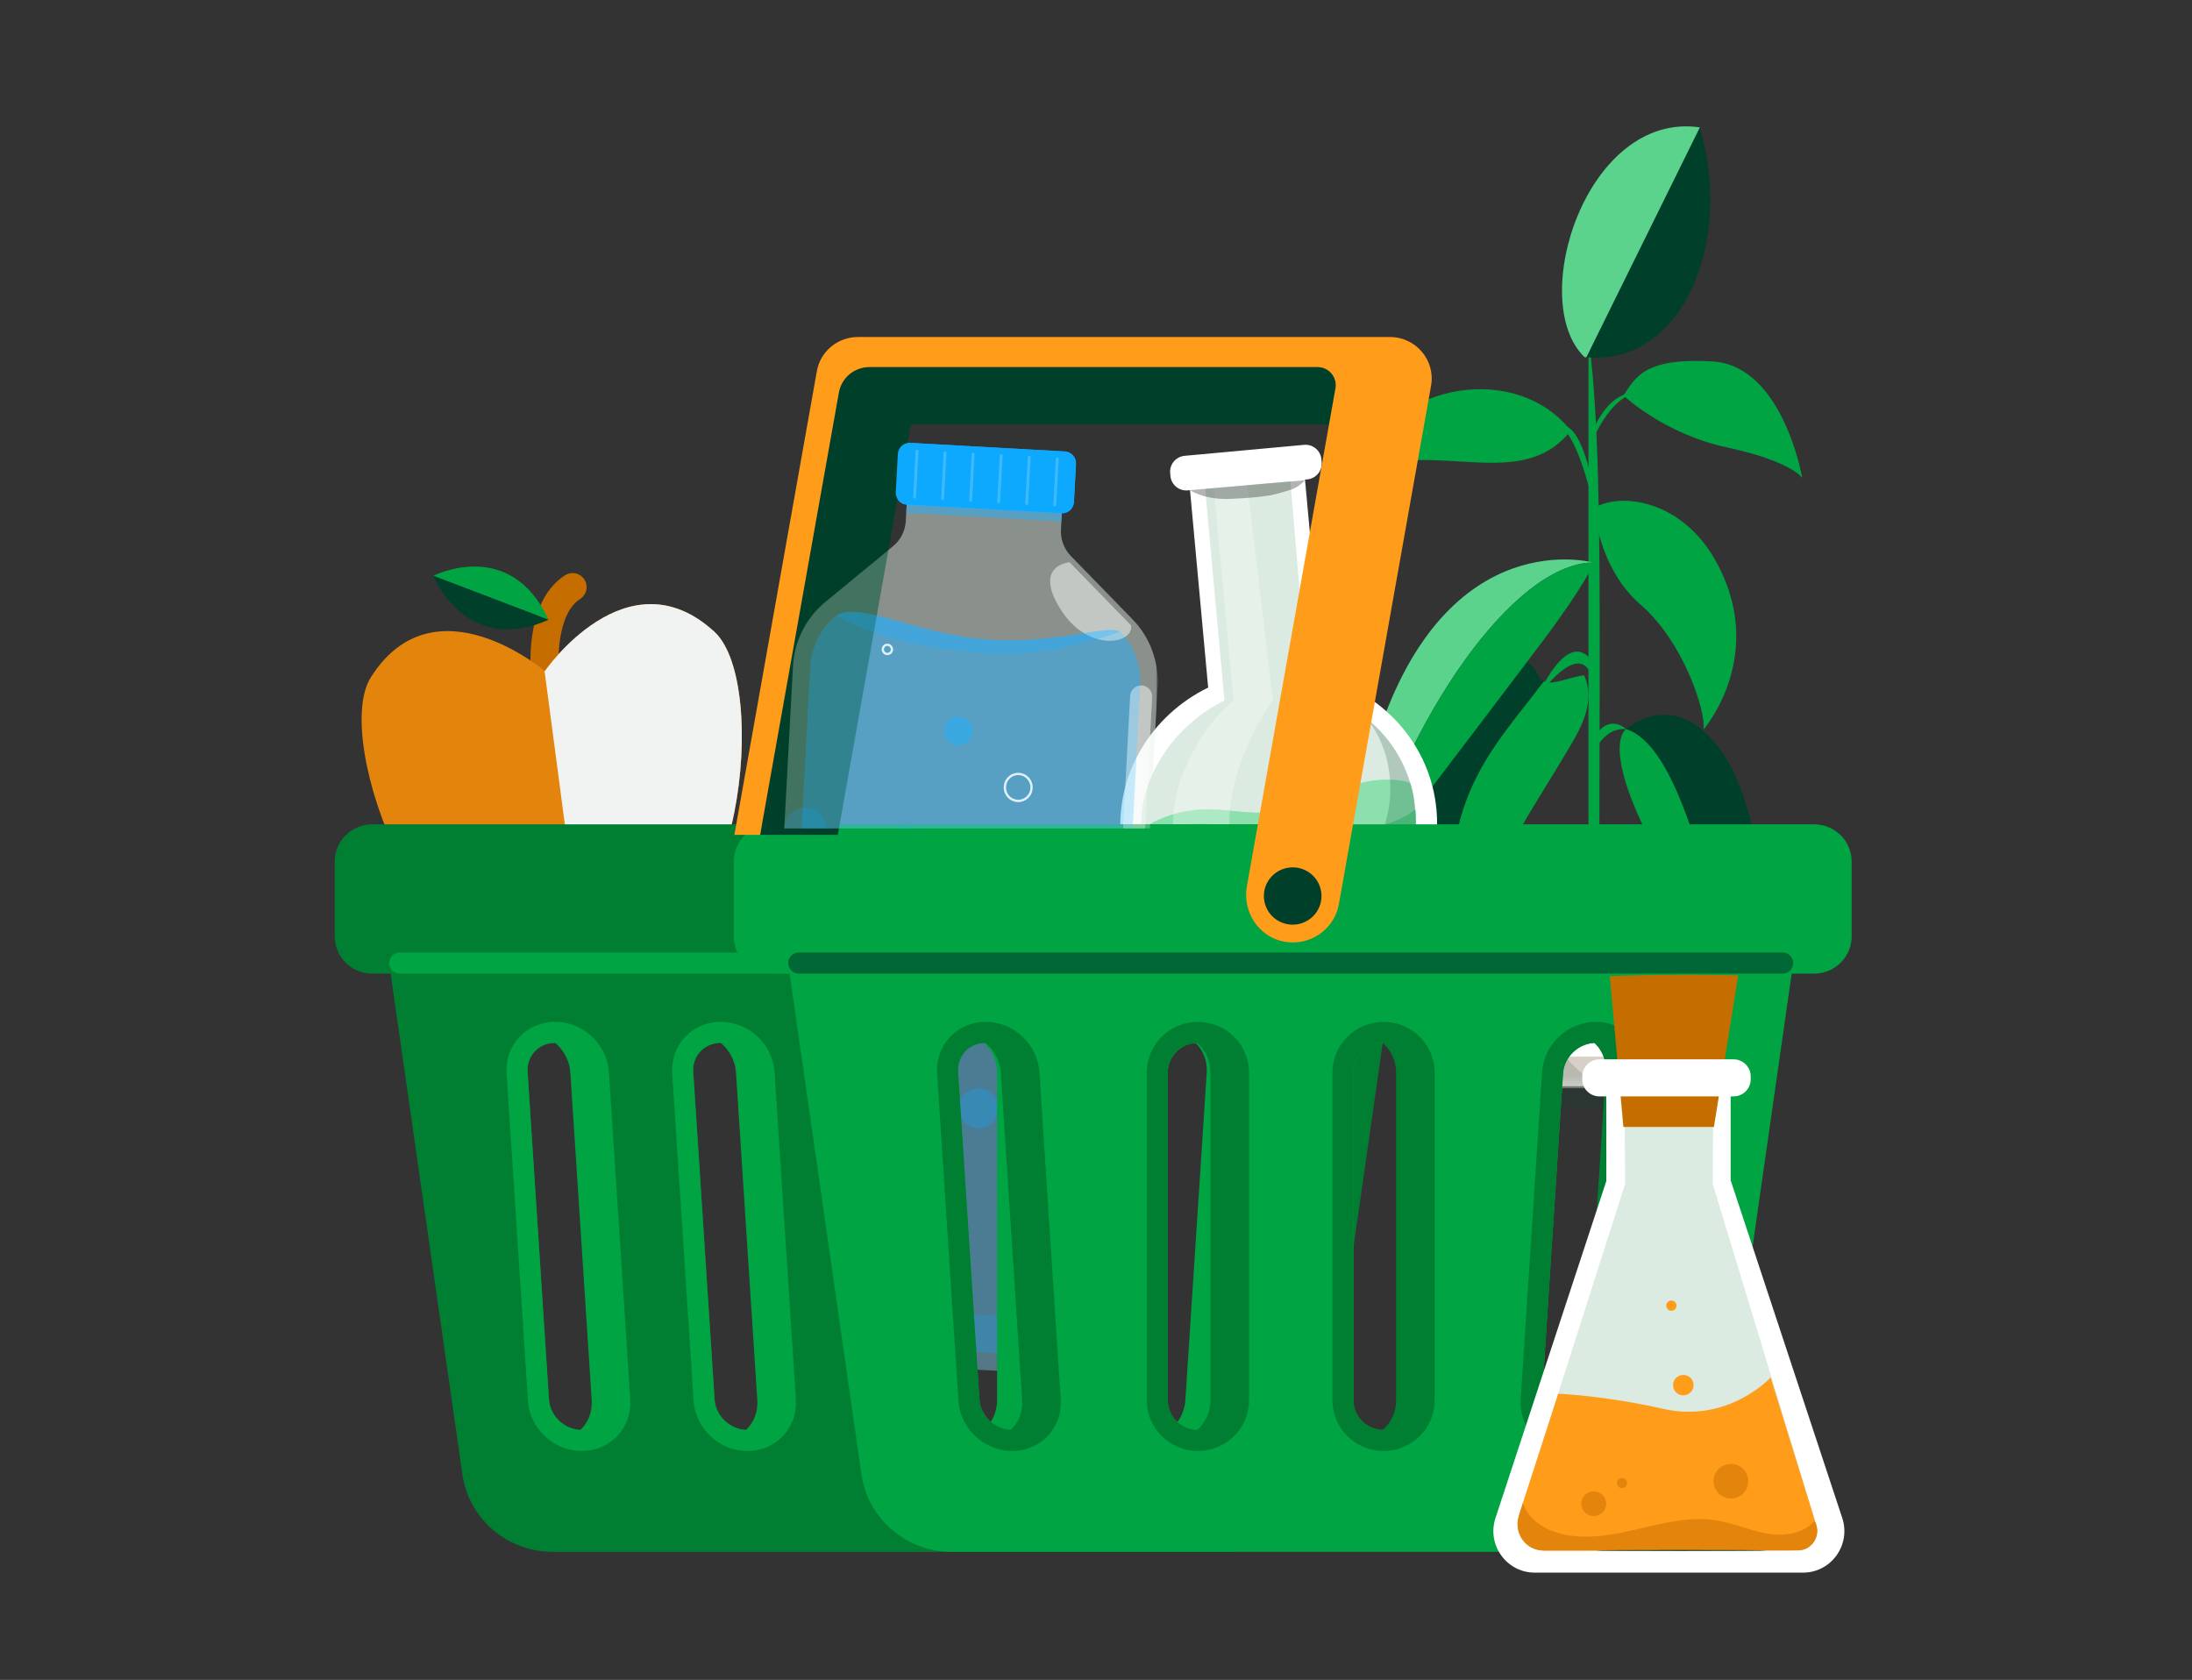 <svg width="107" height="82" viewBox="0 0 107 82" fill="none" xmlns="http://www.w3.org/2000/svg">
<rect x="0" y="0" width="107" height="82" fill="#333333" stroke="none"/>
<rect x="0.815" y="0.343" width="105.551" height="80.877" rx="10.624" />
<g clip-path="url(#clip0_9902_5538)">
<g style="mix-blend-mode:multiply" opacity="0.15">
<path d="M85.597 53.341C85.597 53.787 81.946 54.148 77.44 54.148C72.934 54.148 69.282 53.787 69.282 53.341C69.282 52.895 72.934 52.534 77.44 52.534C81.946 52.534 85.597 52.895 85.597 53.341Z" fill="#00402A"/>
</g>
<path d="M82.207 53.016C85.243 49.104 86.031 45.192 84.574 41.281H71.016C69.559 45.192 70.347 49.104 73.383 53.016H82.207Z" fill="#FFFEFF"/>
<mask id="mask0_9902_5538" style="mask-type:luminance" maskUnits="userSpaceOnUse" x="70" y="41" width="16" height="13">
<path d="M82.207 53.016C85.243 49.104 86.031 45.192 84.574 41.281H71.016C69.559 45.192 70.347 49.104 73.383 53.016H82.207Z" fill="white"/>
</mask>
<g mask="url(#mask0_9902_5538)">
<path d="M86.658 41.28H68.97V42.826H86.658V41.28Z" fill="#D8CFC7"/>
<path d="M86.658 44.712H68.97V46.258H86.658V44.712Z" fill="#D8CFC7"/>
<path d="M86.658 48.145H68.97V49.69H86.658V48.145Z" fill="#D8CFC7"/>
<path d="M86.658 51.577H68.97V53.122H86.658V51.577Z" fill="#D8CFC7"/>
</g>
<path opacity="0.15" d="M75.247 41.283C74.197 45.435 74.199 50.919 78.196 53.016H73.385C70.353 49.314 69.649 45.393 71.017 41.281H75.052" fill="#00402A"/>
<g style="mix-blend-mode:multiply" opacity="0.15">
<path d="M79.962 41.282C81.056 43.789 82.542 46.071 84.388 48.142C84.696 48.056 84.882 47.902 84.953 47.681L85.203 46.365L85.135 41.278H79.962V41.282Z" fill="#00402A"/>
</g>
<path d="M84.665 47.683C83.164 42.404 81.817 36.354 79.375 35.591C83.728 32.239 87.734 41.539 84.665 47.683Z" fill="#00402A"/>
<path d="M84.664 47.683C77.133 36.885 79.374 35.591 79.374 35.591C81.817 36.354 83.163 42.402 84.664 47.683Z" fill="#00A443"/>
<path d="M76.673 21.028C74.2 17.812 68.183 18.37 66.042 23.031C70.167 21.394 74.215 24.095 76.673 21.028Z" fill="#00A443"/>
<path d="M77.539 16.452V41.283H78.07C78.086 29.177 78.206 21.374 77.539 16.452Z" fill="#00A443"/>
<path d="M79.375 35.591C79.375 35.591 78.555 34.773 77.811 36.004V36.657C78.186 36.011 78.648 35.538 79.375 35.589V35.591Z" fill="#00A443"/>
<path d="M75.05 34.012C75.05 34.012 76.529 30.538 77.745 32.308V33.066C77.304 31.867 76.367 32.308 75.05 34.012Z" fill="#00A443"/>
<path d="M77.814 24.786C77.814 24.786 77.995 27.714 80.094 29.525C82.193 31.338 83.292 34.777 83.154 35.613C83.154 35.613 86.434 31.833 83.602 27.128C82.776 25.756 81.443 24.73 79.879 24.491C79.204 24.389 78.476 24.429 77.816 24.786H77.814Z" fill="#00A443"/>
<path d="M79.869 19.157C78.99 19.375 78.314 20.252 77.745 21.463V21.017C78.308 19.773 79.016 19.155 79.869 19.159V19.157Z" fill="#00A443"/>
<path d="M76.093 20.758C76.91 20.62 77.408 22.025 77.813 23.89L77.745 24.443C77.28 22.656 76.773 21.146 76.093 20.758Z" fill="#00A443"/>
<path d="M77.438 17.435L82.975 6.218C84.654 11.929 82.048 17.881 77.438 17.435Z" fill="#00402A"/>
<path d="M82.976 6.217L77.438 17.435C77.413 17.449 77.376 17.435 77.349 17.435C74.506 14.701 77.449 5.415 82.973 6.217H82.976Z" fill="#5BD38C"/>
<path d="M77.417 34.775C77.249 35.377 76.941 35.921 76.624 36.454C74.514 40.034 71.95 43.553 71.385 47.685C69.574 39.481 72.772 36.706 75.356 33.258C75.365 33.27 75.376 33.27 75.395 33.279C75.821 33.45 76.83 32.986 77.326 32.966C77.594 33.519 77.583 34.182 77.415 34.775H77.417Z" fill="#00A443"/>
<path d="M71.387 47.683C69.784 46.468 68.743 44.536 68.456 42.516C68.179 40.504 68.604 38.403 69.525 36.595C70.435 34.806 71.861 33.236 73.683 32.473C73.931 32.373 74.2 32.282 74.465 32.322C75.019 32.422 74.95 33.067 75.355 33.256C72.771 36.704 69.572 39.48 71.385 47.683H71.387Z" fill="#00402A"/>
<path d="M77.745 27.453C73.861 27.556 68.77 34.88 66.381 43.047L66.325 41.084C66.299 40.087 66.403 39.088 66.633 38.113C69.558 25.861 76.95 27.261 77.745 27.453Z" fill="#5BD38C"/>
<path d="M77.813 27.462C77.813 27.462 77.43 28.457 75.373 31.204C73.318 33.941 66.381 43.047 66.381 43.047C68.77 34.88 73.859 27.556 77.745 27.453C77.765 27.456 77.796 27.449 77.813 27.462Z" fill="#00A443"/>
<path d="M79.248 19.302C79.248 19.302 81.195 21.173 84.323 21.845C87.452 22.516 87.975 23.328 87.975 23.328C87.975 23.328 87.036 17.857 83.611 17.645C80.185 17.433 79.808 18.493 79.246 19.304L79.248 19.302Z" fill="#00A443"/>
</g>
<path opacity="0.3" d="M54.578 47.364C55.315 46.923 55.827 46.132 55.876 45.203L56.505 33.502C56.57 32.285 56.127 31.097 55.281 30.23L52.275 27.144C51.94 26.8 51.763 26.328 51.789 25.846L51.881 24.133L44.309 23.712L44.217 25.425C44.191 25.908 43.965 26.357 43.595 26.661L40.277 29.395C39.344 30.164 38.775 31.296 38.709 32.511L38.08 44.212C38.029 45.141 38.455 45.985 39.14 46.504C38.403 46.944 37.89 47.736 37.841 48.665L37.039 63.583C36.961 65.06 38.08 66.323 39.541 66.404L52.047 67.1C53.508 67.18 54.756 66.049 54.835 64.572L55.636 49.656C55.687 48.726 55.261 47.883 54.576 47.364L54.578 47.364Z" fill="#DCEBE1"/>
<path opacity="0.2" d="M37.038 63.582C36.959 65.06 38.078 66.323 39.539 66.404L52.046 67.1C53.507 67.18 54.755 66.049 54.834 64.572L37.038 63.582Z" fill="#0DA9FF"/>
<path opacity="0.3" d="M54.681 30.826C55.358 31.521 55.716 32.479 55.664 33.454L55.035 45.155C55.003 45.766 54.67 46.317 54.149 46.629L53.062 47.277L54.072 48.043C54.558 48.411 54.829 48.995 54.797 49.608L53.995 64.524C53.941 65.53 53.087 66.304 52.093 66.249L39.586 65.553C38.592 65.498 37.826 64.634 37.88 63.628L38.682 48.711C38.714 48.1 39.047 47.549 39.568 47.237L40.654 46.589L39.645 45.823C39.159 45.455 38.888 44.871 38.92 44.258L39.549 32.557C39.601 31.583 40.06 30.671 40.809 30.054C41.91 29.291 44.905 31.035 48.359 31.227C51.812 31.419 53.95 30.473 54.682 30.825L54.681 30.826Z" fill="#0DA9FF"/>
<path opacity="0.2" d="M38.08 44.213C38.03 45.142 38.456 45.986 39.14 46.505L54.577 47.363C55.314 46.923 55.827 46.132 55.876 45.203L38.08 44.213Z" fill="#0DA9FF"/>
<path opacity="0.2" d="M40.31 40.249C40.064 39.063 38.35 39.193 38.285 40.404L38.08 44.212C38.03 45.141 38.456 45.985 39.14 46.504C38.404 46.944 37.891 47.736 37.842 48.665L37.039 63.583C36.96 65.06 38.079 66.323 39.54 66.404L42.771 66.584C44.296 66.668 45.486 65.268 45.173 63.754L40.309 40.251L40.31 40.249Z" fill="#0DA9FF"/>
<path opacity="0.3" d="M53.24 59.402C53.2 60.166 52.554 60.753 51.797 60.71C51.041 60.668 50.46 60.014 50.503 59.248C50.543 58.484 51.189 57.897 51.947 57.94C52.702 57.982 53.283 58.636 53.24 59.402Z" fill="#0DA9FF"/>
<path opacity="0.3" d="M48.736 54.152C48.708 54.694 48.251 55.108 47.715 55.077C47.18 55.047 46.77 54.585 46.801 54.043C46.831 53.502 47.286 53.088 47.822 53.119C48.357 53.148 48.766 53.611 48.736 54.152Z" fill="#0DA9FF"/>
<path opacity="0.3" d="M44.355 42.316C43.821 42.356 43.353 41.952 43.313 41.411C43.273 40.87 43.673 40.398 44.208 40.358C44.742 40.318 45.209 40.722 45.249 41.263C45.289 41.804 44.89 42.276 44.355 42.316Z" fill="#0DA9FF"/>
<path opacity="0.3" d="M51.465 49.834C51.453 50.058 51.264 50.229 51.042 50.217C50.82 50.205 50.651 50.014 50.663 49.789C50.675 49.565 50.864 49.393 51.086 49.406C51.308 49.418 51.477 49.609 51.465 49.834Z" fill="#0DA9FF"/>
<path opacity="0.7" d="M44.509 61.125C44.487 61.126 44.464 61.126 44.442 61.124C44.225 61.111 44.026 61.015 43.882 60.851C43.737 60.688 43.664 60.477 43.675 60.258C43.699 59.806 44.085 59.458 44.53 59.483C44.746 59.495 44.945 59.592 45.09 59.755C45.235 59.919 45.308 60.13 45.297 60.349C45.274 60.778 44.927 61.114 44.509 61.125ZM44.465 59.588C44.101 59.598 43.799 59.89 43.78 60.264C43.77 60.454 43.834 60.638 43.96 60.78C44.086 60.922 44.259 61.005 44.447 61.016C44.839 61.038 45.17 60.735 45.192 60.342C45.202 60.151 45.138 59.967 45.012 59.824C44.886 59.682 44.713 59.598 44.524 59.588C44.505 59.587 44.485 59.586 44.465 59.587L44.465 59.588Z" fill="white"/>
<path opacity="0.7" d="M52.724 44.297C52.707 44.298 52.692 44.298 52.675 44.297C52.35 44.279 52.1 43.998 52.118 43.668C52.135 43.34 52.413 43.087 52.739 43.105C52.896 43.114 53.041 43.183 53.145 43.303C53.251 43.422 53.304 43.575 53.295 43.734C53.286 43.893 53.218 44.04 53.1 44.145C52.995 44.24 52.863 44.294 52.724 44.297ZM52.221 43.674C52.206 43.944 52.412 44.175 52.679 44.191C52.808 44.199 52.933 44.154 53.029 44.066C53.125 43.978 53.182 43.859 53.189 43.728C53.197 43.598 53.153 43.473 53.066 43.374C52.979 43.277 52.861 43.219 52.732 43.212C52.464 43.196 52.237 43.404 52.221 43.674Z" fill="white"/>
<path opacity="0.3" d="M55.642 45.189L56.241 34.031C56.257 33.731 56.03 33.475 55.733 33.459C55.437 33.443 55.184 33.673 55.168 33.972L54.569 45.13C54.528 45.884 54.12 46.563 53.476 46.948L52.934 47.272L53.439 47.654C54.038 48.108 54.372 48.829 54.331 49.582L53.529 64.498C53.48 65.392 52.938 65.844 52.166 66.213C51.937 66.323 52.002 66.67 52.256 66.684C53.486 66.753 54.535 65.8 54.602 64.558L55.404 49.642C55.445 48.889 55.111 48.167 54.512 47.714L54.007 47.332L54.549 47.008C55.194 46.623 55.601 45.944 55.642 45.191L55.642 45.189Z" fill="white"/>
<path opacity="0.3" d="M44.31 23.712L44.239 25.033L51.811 25.454L51.882 24.133L44.31 23.712Z" fill="#0DA9FF"/>
<path opacity="0.3" d="M55.217 30.534L52.211 27.448C52.211 27.448 50.331 27.582 51.862 29.877C53.157 31.817 55.319 31.45 55.217 30.534Z" fill="white"/>
<path opacity="0.2" d="M48.356 31.229C44.903 31.037 41.909 29.292 40.807 30.056C42.795 31.094 45.055 31.709 48.321 31.89C51.588 32.072 54.681 30.828 54.681 30.828C53.95 30.476 51.81 31.423 48.358 31.231L48.356 31.229Z" fill="#0DA9FF"/>
<path d="M51.981 22.037L44.431 21.617C44.115 21.599 43.844 21.844 43.827 22.164L43.727 24.022C43.71 24.342 43.953 24.616 44.269 24.633L51.819 25.053C52.135 25.071 52.406 24.826 52.423 24.506L52.523 22.648C52.54 22.328 52.297 22.055 51.981 22.037Z" fill="#0DA9FF"/>
<path opacity="0.2" d="M44.646 24.338C44.646 24.338 44.642 24.338 44.641 24.338C44.601 24.336 44.572 24.303 44.574 24.263L44.694 22.017C44.696 21.977 44.73 21.948 44.768 21.95C44.807 21.951 44.836 21.985 44.834 22.024L44.714 24.271C44.713 24.308 44.682 24.337 44.646 24.338Z" fill="white"/>
<path opacity="0.2" d="M46.014 24.414C46.014 24.414 46.009 24.414 46.008 24.414C45.969 24.412 45.94 24.379 45.941 24.339L46.062 22.093C46.064 22.053 46.099 22.024 46.136 22.026C46.175 22.027 46.204 22.061 46.203 22.1L46.082 24.347C46.08 24.384 46.05 24.413 46.014 24.414Z" fill="white"/>
<path opacity="0.2" d="M47.383 24.49C47.383 24.49 47.378 24.49 47.377 24.49C47.338 24.488 47.309 24.455 47.31 24.415L47.431 22.169C47.433 22.129 47.47 22.1 47.505 22.102C47.544 22.103 47.573 22.137 47.572 22.176L47.451 24.423C47.449 24.46 47.419 24.489 47.383 24.49Z" fill="white"/>
<path opacity="0.2" d="M48.751 24.566C48.751 24.566 48.747 24.566 48.745 24.566C48.706 24.564 48.677 24.531 48.679 24.491L48.799 22.245C48.801 22.205 48.837 22.176 48.873 22.178C48.913 22.18 48.942 22.213 48.94 22.253L48.819 24.499C48.817 24.536 48.787 24.565 48.751 24.566Z" fill="white"/>
<path opacity="0.2" d="M50.121 24.642C50.121 24.642 50.117 24.642 50.115 24.642C50.076 24.64 50.047 24.607 50.049 24.567L50.169 22.321C50.171 22.281 50.208 22.252 50.243 22.254C50.283 22.255 50.312 22.289 50.31 22.328L50.189 24.575C50.187 24.612 50.157 24.641 50.121 24.642Z" fill="white"/>
<path opacity="0.2" d="M51.489 24.719C51.489 24.719 51.485 24.719 51.483 24.72C51.444 24.718 51.415 24.684 51.417 24.645L51.538 22.398C51.539 22.358 51.574 22.329 51.612 22.331C51.651 22.333 51.68 22.366 51.678 22.406L51.557 24.652C51.556 24.689 51.526 24.718 51.489 24.719Z" fill="white"/>
<path opacity="0.3" d="M46.838 36.376C46.46 36.404 46.13 36.118 46.101 35.735C46.072 35.351 46.355 35.018 46.733 34.989C47.111 34.961 47.441 35.247 47.47 35.629C47.498 36.011 47.216 36.345 46.838 36.374L46.838 36.376Z" fill="#0DA9FF"/>
<path opacity="0.7" d="M43.324 31.976C43.317 31.976 43.309 31.976 43.301 31.977C43.15 31.968 43.034 31.836 43.041 31.683C43.049 31.529 43.181 31.412 43.331 31.421C43.483 31.43 43.599 31.561 43.592 31.715C43.584 31.86 43.465 31.974 43.325 31.977L43.324 31.976ZM43.146 31.689C43.142 31.784 43.213 31.864 43.307 31.87C43.401 31.876 43.48 31.803 43.486 31.708C43.491 31.613 43.42 31.532 43.326 31.526C43.231 31.52 43.152 31.593 43.146 31.689Z" fill="white"/>
<path opacity="0.7" d="M49.722 39.149C49.703 39.149 49.683 39.15 49.663 39.147C49.276 39.125 48.977 38.789 48.999 38.398C49.009 38.208 49.091 38.034 49.232 37.906C49.372 37.779 49.554 37.716 49.741 37.727C49.929 37.737 50.101 37.82 50.227 37.963C50.353 38.104 50.417 38.287 50.405 38.477C50.395 38.668 50.313 38.842 50.172 38.969C50.046 39.083 49.889 39.145 49.722 39.15L49.722 39.149ZM49.685 37.83C49.543 37.834 49.408 37.887 49.303 37.984C49.184 38.092 49.114 38.24 49.106 38.402C49.088 38.736 49.341 39.021 49.672 39.041C49.832 39.049 49.984 38.995 50.103 38.887C50.223 38.779 50.293 38.631 50.301 38.469C50.309 38.307 50.256 38.152 50.149 38.032C50.042 37.911 49.895 37.84 49.735 37.832C49.718 37.832 49.702 37.831 49.685 37.832L49.685 37.83Z" fill="white"/>
<path d="M26.596 32.756C26.596 32.756 26.317 29.699 27.95 28.658" stroke="#C66D00" stroke-width="1.371" stroke-miterlimit="10" stroke-linecap="round"/>
<path d="M34.872 30.837C30.613 26.931 26.596 32.756 26.596 32.756C26.596 32.756 21.204 28.175 18.106 33.054C16.103 36.207 21.087 48.814 25.982 46.448C25.982 46.448 27.492 45.63 28.285 45.525C29.078 45.42 30.749 45.817 30.749 45.817C36.09 46.83 37.623 33.361 34.872 30.837Z" fill="#E3850D"/>
<g style="mix-blend-mode:multiply">
<path d="M34.871 30.837C30.612 26.931 26.596 32.756 26.596 32.756C26.596 32.756 26.59 32.752 26.581 32.745L28.271 45.527C28.271 45.527 28.279 45.526 28.284 45.525C29.074 45.421 30.748 45.817 30.748 45.817C36.089 46.83 37.622 33.361 34.871 30.837Z" fill="#F1F2F2"/>
</g>
<path d="M21.152 28.107C21.152 28.107 24.902 26.187 26.779 30.253L21.152 28.107Z" fill="#00A443"/>
<path d="M21.152 28.107C21.152 28.107 22.715 32.053 26.779 30.253L21.152 28.107Z" fill="#00402A"/>
<g clip-path="url(#clip1_9902_5538)">
<path d="M58.975 33.562L57.961 22.533L63.574 22.017L64.588 33.045C67.553 33.866 69.83 36.372 70.12 39.524C70.498 43.633 67.356 47.281 63.102 47.672C58.849 48.064 55.094 45.05 54.716 40.941C54.426 37.789 56.209 34.91 58.974 33.563L58.975 33.562Z" fill="white"/>
<path d="M59.77 34.193L58.827 23.855L62.989 23.476L63.859 33.812C66.886 34.35 68.838 36.776 69.089 39.509C69.417 43.074 66.692 46.238 63.001 46.577C59.311 46.917 56.054 44.302 55.726 40.738C55.475 38.004 57.369 35.362 59.769 34.193L59.77 34.193Z" fill="#DCEBE1"/>
<path d="M55.727 40.738C55.911 40.338 56.121 40.21 56.525 40.027C57.239 39.705 58.018 39.527 58.802 39.507C59.861 39.481 60.916 39.741 61.971 39.654C63.548 39.525 64.952 38.642 66.475 38.212C67.104 38.035 68.236 37.977 68.838 38.225C68.838 38.225 69.154 39.017 69.008 40.076L62.962 41.99L59.005 41.214L57.011 41.397L55.728 40.736L55.727 40.738Z" fill="#5BD38C"/>
<g opacity="0.3">
<path d="M55.727 40.738C55.911 40.338 56.121 40.21 56.525 40.027C57.239 39.705 58.018 39.527 58.802 39.507C59.861 39.481 60.916 39.741 61.971 39.654C63.548 39.525 64.952 38.642 66.475 38.212C67.104 38.035 68.236 37.977 68.838 38.225C68.838 38.225 69.154 39.017 69.008 40.076L62.962 41.99L59.005 41.214L57.011 41.397L55.728 40.736L55.727 40.738Z" fill="white"/>
</g>
<path d="M69.089 39.509C69.417 43.074 66.692 46.238 63.001 46.577C59.311 46.917 56.054 44.302 55.726 40.738C55.726 40.738 56.892 40.16 58.844 40.214C59.619 40.236 62.288 40.775 63.761 40.778C67.746 40.789 69.088 39.509 69.088 39.509" fill="#5BD38C"/>
<path d="M57.825 22.25L63.657 21.714C64.085 21.674 64.464 21.99 64.503 22.419L64.515 22.553C64.555 22.981 64.24 23.361 63.812 23.4L57.98 23.937C57.551 23.976 57.172 23.66 57.133 23.232L57.121 23.098C57.081 22.669 57.396 22.29 57.825 22.25Z" fill="white"/>
<g opacity="0.2">
<path d="M63.036 44.565C64.92 44.002 66.589 42.647 67.379 40.844C68.171 39.041 68.01 36.813 66.841 35.229L66.954 35.28C68.183 36.356 68.939 37.877 69.089 39.509C69.417 43.074 66.691 46.238 63.001 46.577C61.042 46.757 59.204 46.105 57.863 44.919C57.645 44.686 57.444 44.438 57.262 44.175C59.079 44.93 61.15 45.127 63.035 44.565L63.036 44.565Z" fill="#00402A"/>
</g>
<g opacity="0.3">
<path d="M60.883 23.669L62.133 34.166C62.133 34.166 58.767 38.803 60.515 42.539L57.68 42.95C57.68 42.95 56.728 40.567 57.655 38.008C58.581 35.448 60.216 34.167 60.216 34.167L59.248 23.815L60.881 23.669L60.883 23.669Z" fill="white"/>
</g>
<g opacity="0.2">
<path d="M64.169 42.355C64.193 42.616 64.423 42.806 64.682 42.782C64.941 42.759 65.133 42.528 65.109 42.269C65.085 42.009 64.855 41.818 64.596 41.842C64.337 41.865 64.145 42.096 64.169 42.355Z" fill="black"/>
</g>
<g opacity="0.2">
<path d="M61.046 42.643C61.07 42.903 61.3 43.094 61.559 43.07C61.818 43.046 62.01 42.816 61.986 42.556C61.962 42.297 61.732 42.105 61.473 42.129C61.214 42.153 61.022 42.383 61.046 42.643Z" fill="black"/>
</g>
<g opacity="0.2">
<path d="M63.928 43.693C63.798 43.705 63.683 43.609 63.671 43.479C63.659 43.349 63.755 43.234 63.884 43.222C64.014 43.211 64.129 43.306 64.141 43.436C64.153 43.566 64.057 43.681 63.928 43.693Z" fill="black"/>
</g>
<g opacity="0.3">
<path d="M63.702 23.441C63.512 23.649 63.258 23.831 62.989 23.911C62.719 23.991 62.242 24.143 61.964 24.185C61.277 24.287 60.791 24.318 60.098 24.35C59.404 24.382 58.684 24.285 58.089 23.926L63.701 23.441L63.702 23.441Z" fill="black"/>
</g>
</g>
<path d="M19.513 47.008L23.079 71.888C23.353 73.806 25.011 75.234 26.966 75.234H60.082C62.04 75.234 63.696 73.806 63.971 71.888L67.536 47.008H19.513ZM28.395 70.313C27.3 70.313 26.355 69.431 26.283 68.345L25.24 52.357C25.168 51.271 26.003 50.389 27.096 50.389C27.644 50.389 28.155 50.61 28.537 50.966C28.919 51.322 29.174 51.812 29.208 52.357L30.251 68.345C30.323 69.431 29.491 70.313 28.395 70.313ZM36.481 70.313C35.386 70.313 34.441 69.431 34.369 68.345L33.327 52.357C33.257 51.271 34.089 50.389 35.184 50.389C35.732 50.389 36.242 50.61 36.624 50.966C37.006 51.322 37.261 51.812 37.294 52.357L38.337 68.345C38.409 69.431 37.577 70.313 36.481 70.313ZM50.041 68.347C50.041 69.433 49.151 70.316 48.056 70.316C46.96 70.316 46.073 69.433 46.073 68.347V52.359C46.073 51.273 46.962 50.391 48.056 50.391C48.603 50.391 49.1 50.612 49.461 50.968C49.82 51.324 50.041 51.814 50.041 52.359V68.347ZM60.271 52.359L59.229 68.347C59.159 69.433 58.212 70.316 57.119 70.316C56.025 70.316 55.193 69.433 55.261 68.347L56.303 52.359C56.34 51.816 56.592 51.324 56.974 50.968C57.358 50.61 57.868 50.391 58.416 50.391C59.511 50.391 60.341 51.273 60.271 52.359Z" fill="#007F33" stroke="#007F33" stroke-width="1.028" stroke-linecap="round" stroke-linejoin="round"/>
<path d="M48.058 70.313C46.963 70.313 46.075 69.433 46.075 68.347V52.359C46.075 51.273 46.963 50.393 48.058 50.393C49.154 50.393 50.041 51.273 50.041 52.359V68.347C50.041 69.433 49.154 70.313 48.058 70.313Z" stroke="#00A443" stroke-width="1.028" stroke-linecap="round" stroke-linejoin="round"/>
<path d="M28.397 70.313C27.302 70.313 26.357 69.433 26.285 68.347L25.242 52.359C25.172 51.273 26.002 50.393 27.098 50.393C28.193 50.393 29.138 51.273 29.21 52.359L30.253 68.347C30.323 69.433 29.493 70.313 28.397 70.313Z" stroke="#00A443" stroke-width="1.028" stroke-linecap="round" stroke-linejoin="round"/>
<path d="M36.482 70.313C35.387 70.313 34.442 69.433 34.37 68.347L33.327 52.359C33.257 51.273 34.087 50.393 35.183 50.393C36.278 50.393 37.223 51.273 37.295 52.359L38.337 68.347C38.408 69.433 37.578 70.313 36.482 70.313Z" stroke="#00A443" stroke-width="1.028" stroke-linecap="round" stroke-linejoin="round"/>
<path d="M57.121 70.313C58.217 70.313 59.161 69.433 59.234 68.347L60.276 52.359C60.346 51.273 59.516 50.393 58.42 50.393C57.325 50.393 56.38 51.273 56.308 52.359L55.266 68.347C55.196 69.433 56.026 70.313 57.121 70.313Z" stroke="#00A443" stroke-width="1.028" stroke-linecap="round" stroke-linejoin="round"/>
<path d="M50.042 52.36V68.347C50.042 69.433 49.152 70.316 48.057 70.316C47.817 70.316 47.585 70.273 47.373 70.194C48.131 69.918 48.672 69.194 48.672 68.347V52.36C48.672 51.816 48.449 51.324 48.091 50.968C47.891 50.77 47.647 50.61 47.375 50.513C47.59 50.433 47.819 50.391 48.059 50.391C48.606 50.391 49.103 50.612 49.464 50.968C49.823 51.324 50.044 51.814 50.044 52.36H50.042Z" fill="#00A443"/>
<path d="M28.397 70.313C28.155 70.313 27.922 70.271 27.703 70.191C28.446 69.918 28.939 69.193 28.883 68.345L27.841 52.357C27.805 51.814 27.552 51.322 27.17 50.966C26.954 50.768 26.703 50.608 26.423 50.511C26.631 50.431 26.858 50.389 27.098 50.389C27.646 50.389 28.157 50.61 28.539 50.966C28.922 51.322 29.176 51.812 29.21 52.357L30.253 68.345C30.325 69.431 29.493 70.313 28.397 70.313Z" fill="#00A443"/>
<path d="M36.482 70.313C36.24 70.313 36.007 70.271 35.788 70.191C36.531 69.918 37.023 69.193 36.968 68.345L35.926 52.357C35.89 51.814 35.637 51.322 35.255 50.966C35.038 50.768 34.786 50.608 34.508 50.511C34.716 50.431 34.943 50.389 35.183 50.389C35.731 50.389 36.242 50.61 36.624 50.966C37.007 51.322 37.261 51.812 37.295 52.357L38.338 68.345C38.41 69.431 37.578 70.313 36.482 70.313Z" fill="#00A443"/>
<path d="M60.274 52.36L59.232 68.347C59.162 69.433 58.215 70.316 57.122 70.316C56.88 70.316 56.652 70.273 56.444 70.194C57.221 69.918 57.807 69.194 57.862 68.347L58.905 52.36C58.96 51.511 58.468 50.787 57.724 50.513C57.945 50.433 58.177 50.391 58.419 50.391C59.514 50.391 60.344 51.273 60.274 52.36Z" fill="#00A443"/>
<path d="M65.539 40.753H18.166C17.441 40.753 16.854 41.336 16.854 42.054V45.709C16.854 46.428 17.441 47.01 18.166 47.01H65.539C66.264 47.01 66.851 46.428 66.851 45.709V42.054C66.851 41.336 66.264 40.753 65.539 40.753Z" fill="#007F33" stroke="#007F33" stroke-width="1.028" stroke-linecap="round" stroke-linejoin="round"/>
<path d="M19.513 47.008H63.995" stroke="#00A443" stroke-width="1.028" stroke-linecap="round" stroke-linejoin="round"/>
<path d="M38.991 47.008L42.558 71.888C42.832 73.806 44.49 75.234 46.445 75.234H79.561C81.518 75.234 83.174 73.806 83.45 71.888L87.014 47.008H38.991ZM49.408 70.313C48.313 70.313 47.368 69.431 47.296 68.345L46.254 52.357C46.182 51.271 47.016 50.389 48.109 50.389C48.657 50.389 49.169 50.61 49.551 50.966C49.933 51.322 50.188 51.812 50.222 52.357L51.264 68.345C51.336 69.431 50.504 70.313 49.408 70.313ZM60.456 68.347C60.456 69.433 59.567 70.316 58.471 70.316C57.376 70.316 56.489 69.433 56.489 68.347V52.359C56.489 51.816 56.712 51.324 57.068 50.968C57.427 50.61 57.922 50.391 58.471 50.391C59.567 50.391 60.456 51.273 60.456 52.359V68.347ZM69.519 68.347C69.519 69.433 68.63 70.316 67.534 70.316C66.439 70.316 65.551 69.433 65.551 68.347V52.359C65.551 51.273 66.441 50.391 67.534 50.391C68.082 50.391 68.579 50.612 68.94 50.968C69.298 51.324 69.519 51.814 69.519 52.359V68.347ZM79.752 52.359L78.71 68.347C78.639 69.433 77.693 70.316 76.599 70.316C75.506 70.316 74.674 69.433 74.742 68.347L75.784 52.359C75.82 51.816 76.073 51.324 76.455 50.968C76.839 50.61 77.349 50.391 77.896 50.391C78.992 50.391 79.822 51.273 79.752 52.359Z" fill="#00A443" stroke="#00A443" stroke-width="1.028" stroke-linecap="round" stroke-linejoin="round"/>
<path d="M67.537 70.313C66.441 70.313 65.554 69.433 65.554 68.347V52.359C65.554 51.273 66.441 50.393 67.537 50.393C68.632 50.393 69.519 51.273 69.519 52.359V68.347C69.519 69.433 68.632 70.313 67.537 70.313Z" stroke="#007F33" stroke-width="1.028" stroke-linecap="round" stroke-linejoin="round"/>
<path d="M49.411 70.313C48.315 70.313 47.371 69.433 47.298 68.347L46.256 52.359C46.186 51.273 47.016 50.393 48.111 50.393C49.207 50.393 50.152 51.273 50.224 52.359L51.266 68.347C51.336 69.433 50.506 70.313 49.411 70.313Z" stroke="#007F33" stroke-width="1.028" stroke-linecap="round" stroke-linejoin="round"/>
<path d="M76.6 70.313C77.695 70.313 78.64 69.433 78.712 68.347L79.754 52.359C79.825 51.273 78.995 50.393 77.899 50.393C76.804 50.393 75.859 51.273 75.787 52.359L74.744 68.347C74.674 69.433 75.504 70.313 76.6 70.313Z" stroke="#007F33" stroke-width="1.028" stroke-linecap="round" stroke-linejoin="round"/>
<path d="M58.474 70.313C59.569 70.313 60.457 69.433 60.457 68.347V52.359C60.457 51.273 59.569 50.393 58.474 50.393C57.379 50.393 56.491 51.273 56.491 52.359V68.347C56.491 69.433 57.379 70.313 58.474 70.313Z" stroke="#007F33" stroke-width="1.028" stroke-linecap="round" stroke-linejoin="round"/>
<path d="M67.845 50.763C68.121 50.815 68.374 50.936 68.584 51.107L68.701 51.212C68.989 51.498 69.167 51.888 69.177 52.323V68.347C69.177 69.136 68.605 69.797 67.847 69.942C68.246 69.527 68.492 68.966 68.492 68.347V52.36C68.492 51.74 68.244 51.177 67.845 50.763Z" fill="#00402A" stroke="#007F33" stroke-width="0.685"/>
<path d="M48.471 50.771C48.789 50.84 49.081 50.997 49.317 51.217C49.641 51.518 49.852 51.929 49.88 52.379V52.38L50.923 68.367C50.976 69.162 50.438 69.819 49.678 69.946C50.062 69.524 50.278 68.951 50.237 68.323L49.194 52.335V52.334C49.154 51.726 48.881 51.177 48.471 50.771Z" fill="#00402A" stroke="#007F33" stroke-width="0.685"/>
<path d="M78.164 50.756C78.872 50.874 79.385 51.452 79.412 52.173L79.41 52.337L78.367 68.325C78.317 69.108 77.713 69.768 76.959 69.932C77.37 69.524 77.642 68.977 77.682 68.37L78.725 52.382V52.381C78.765 51.753 78.55 51.178 78.164 50.756Z" fill="#00402A" stroke="#007F33" stroke-width="0.685"/>
<path d="M60.457 52.36V68.347C60.457 69.433 59.567 70.316 58.472 70.316C58.23 70.316 58 70.273 57.788 70.194C58.546 69.918 59.087 69.194 59.087 68.347V52.36C59.087 51.513 58.546 50.789 57.788 50.513C58.002 50.433 58.23 50.391 58.472 50.391C59.567 50.391 60.457 51.273 60.457 52.36Z" fill="#007F33"/>
<path d="M88.56 40.753H37.645C36.92 40.753 36.333 41.336 36.333 42.054V45.709C36.333 46.428 36.92 47.01 37.645 47.01H88.56C89.284 47.01 89.872 46.428 89.872 45.709V42.054C89.872 41.336 89.284 40.753 88.56 40.753Z" fill="#00A443" stroke="#00A443" stroke-width="1.028" stroke-linecap="round" stroke-linejoin="round"/>
<path opacity="0.6" d="M38.993 47.008H87.016" stroke="#00402A" stroke-width="1.028" stroke-linecap="round" stroke-linejoin="round"/>
<path d="M65.632 17.913H42.444C41.707 17.915 41.076 18.439 40.949 19.159C40.299 22.814 38.359 33.713 37.106 40.751H40.896L44.456 20.725H65.632V17.913Z" fill="#00402A"/>
<path d="M67.847 16.45H65.633H41.879C40.89 16.45 40.043 17.153 39.873 18.119C39.104 22.439 37.032 34.098 35.848 40.751H37.104C38.357 33.713 40.297 22.816 40.949 19.159C41.077 18.441 41.707 17.917 42.441 17.917H64.31C64.864 17.915 65.284 18.41 65.189 18.951C64.2 24.517 61.822 37.881 60.864 43.267C60.646 44.496 61.427 45.721 62.665 45.961C63.924 46.206 65.134 45.378 65.357 44.13L69.857 18.822C70.074 17.584 69.114 16.45 67.847 16.45Z" fill="#FF9C1A"/>
<g clip-path="url(#clip2_9902_5538)">
<path opacity="0.3" d="M54.578 47.364C55.315 46.923 55.827 46.132 55.876 45.203L56.505 33.502C56.57 32.285 56.127 31.097 55.281 30.23L52.275 27.144C51.94 26.8 51.763 26.328 51.789 25.846L51.881 24.133L44.309 23.712L44.217 25.425C44.191 25.908 43.965 26.357 43.595 26.661L40.277 29.395C39.344 30.164 38.775 31.296 38.709 32.511L38.08 44.212C38.029 45.141 38.455 45.985 39.14 46.504C38.403 46.944 37.89 47.736 37.841 48.665L37.039 63.583C36.961 65.06 38.08 66.323 39.541 66.404L52.047 67.1C53.508 67.18 54.756 66.049 54.835 64.572L55.636 49.656C55.687 48.726 55.261 47.883 54.576 47.364L54.578 47.364Z" fill="#DCEBE1"/>
<path opacity="0.3" d="M54.681 30.826C55.358 31.521 55.716 32.479 55.664 33.454L55.035 45.155C55.003 45.766 54.67 46.317 54.149 46.629L53.062 47.277L54.072 48.043C54.558 48.411 54.829 48.995 54.797 49.608L53.995 64.524C53.941 65.53 53.087 66.304 52.093 66.249L39.586 65.553C38.592 65.498 37.826 64.634 37.88 63.628L38.682 48.711C38.714 48.1 39.047 47.549 39.568 47.237L40.654 46.589L39.645 45.823C39.159 45.455 38.888 44.871 38.92 44.258L39.549 32.557C39.601 31.583 40.06 30.671 40.809 30.054C41.91 29.291 44.905 31.035 48.359 31.227C51.812 31.419 53.95 30.473 54.682 30.825L54.681 30.826Z" fill="#0DA9FF"/>
<path opacity="0.2" d="M40.31 40.249C40.064 39.063 38.35 39.193 38.285 40.404L38.08 44.212C38.03 45.141 38.456 45.985 39.14 46.504C38.404 46.944 37.891 47.736 37.842 48.665L37.039 63.583C36.96 65.06 38.079 66.323 39.54 66.404L42.771 66.584C44.296 66.668 45.486 65.268 45.173 63.754L40.309 40.251L40.31 40.249Z" fill="#0DA9FF"/>
<path opacity="0.3" d="M44.355 42.316C43.821 42.356 43.353 41.952 43.313 41.411C43.273 40.87 43.673 40.398 44.208 40.358C44.742 40.318 45.209 40.722 45.249 41.263C45.289 41.804 44.89 42.276 44.355 42.316Z" fill="#0DA9FF"/>
<path opacity="0.3" d="M55.642 45.189L56.241 34.031C56.257 33.731 56.03 33.475 55.733 33.459C55.437 33.443 55.184 33.673 55.168 33.972L54.569 45.13C54.528 45.884 54.12 46.563 53.476 46.948L52.934 47.272L53.439 47.654C54.038 48.108 54.372 48.829 54.331 49.582L53.529 64.498C53.48 65.392 52.938 65.844 52.166 66.213C51.937 66.323 52.002 66.67 52.256 66.684C53.486 66.753 54.535 65.8 54.602 64.558L55.404 49.642C55.445 48.889 55.111 48.167 54.512 47.714L54.007 47.332L54.549 47.008C55.194 46.623 55.601 45.944 55.642 45.191L55.642 45.189Z" fill="white"/>
<path opacity="0.3" d="M44.31 23.712L44.239 25.033L51.811 25.454L51.882 24.133L44.31 23.712Z" fill="#0DA9FF"/>
<path opacity="0.3" d="M55.217 30.534L52.211 27.448C52.211 27.448 50.331 27.582 51.862 29.877C53.157 31.817 55.319 31.45 55.217 30.534Z" fill="white"/>
<path opacity="0.2" d="M48.356 31.229C44.903 31.037 41.909 29.292 40.807 30.056C42.795 31.094 45.055 31.709 48.321 31.89C51.588 32.072 54.681 30.828 54.681 30.828C53.95 30.476 51.81 31.423 48.358 31.231L48.356 31.229Z" fill="#0DA9FF"/>
<path d="M51.981 22.037L44.431 21.617C44.115 21.599 43.844 21.844 43.827 22.164L43.727 24.022C43.71 24.342 43.953 24.616 44.269 24.633L51.819 25.053C52.135 25.071 52.406 24.826 52.423 24.506L52.523 22.648C52.54 22.328 52.297 22.055 51.981 22.037Z" fill="#0DA9FF"/>
<path opacity="0.2" d="M44.646 24.338C44.646 24.338 44.642 24.338 44.641 24.338C44.601 24.336 44.572 24.303 44.574 24.263L44.694 22.017C44.696 21.977 44.73 21.948 44.768 21.95C44.807 21.951 44.836 21.985 44.834 22.025L44.714 24.271C44.713 24.308 44.682 24.337 44.646 24.338Z" fill="white"/>
<path opacity="0.2" d="M46.014 24.414C46.014 24.414 46.009 24.414 46.008 24.414C45.969 24.413 45.94 24.379 45.941 24.34L46.062 22.093C46.064 22.053 46.099 22.024 46.136 22.026C46.175 22.028 46.204 22.061 46.203 22.101L46.082 24.347C46.08 24.384 46.05 24.413 46.014 24.414Z" fill="white"/>
<path opacity="0.2" d="M47.383 24.49C47.383 24.49 47.378 24.49 47.377 24.49C47.338 24.488 47.309 24.455 47.31 24.416L47.431 22.169C47.433 22.129 47.47 22.1 47.505 22.102C47.544 22.104 47.573 22.137 47.572 22.177L47.451 24.423C47.449 24.46 47.419 24.489 47.383 24.49Z" fill="white"/>
<path opacity="0.2" d="M48.751 24.566C48.751 24.566 48.747 24.566 48.745 24.566C48.706 24.564 48.677 24.531 48.679 24.491L48.799 22.245C48.801 22.205 48.837 22.176 48.873 22.178C48.913 22.18 48.942 22.213 48.94 22.253L48.819 24.499C48.817 24.536 48.787 24.565 48.751 24.566Z" fill="white"/>
<path opacity="0.2" d="M50.121 24.642C50.121 24.642 50.117 24.642 50.115 24.642C50.076 24.64 50.047 24.607 50.049 24.567L50.169 22.321C50.171 22.281 50.208 22.252 50.243 22.254C50.283 22.255 50.312 22.289 50.31 22.328L50.189 24.575C50.187 24.612 50.157 24.641 50.121 24.642Z" fill="white"/>
<path opacity="0.2" d="M51.489 24.72C51.489 24.72 51.485 24.72 51.483 24.72C51.444 24.718 51.415 24.685 51.417 24.645L51.538 22.398C51.539 22.359 51.574 22.329 51.612 22.331C51.651 22.333 51.68 22.366 51.678 22.406L51.557 24.652C51.556 24.689 51.526 24.719 51.489 24.72Z" fill="white"/>
<path opacity="0.3" d="M46.838 36.376C46.46 36.404 46.13 36.118 46.101 35.735C46.072 35.351 46.355 35.018 46.733 34.989C47.111 34.961 47.441 35.247 47.47 35.629C47.498 36.011 47.216 36.345 46.838 36.374L46.838 36.376Z" fill="#0DA9FF"/>
<path opacity="0.7" d="M43.324 31.976C43.317 31.976 43.309 31.976 43.301 31.977C43.15 31.968 43.034 31.836 43.041 31.683C43.049 31.529 43.181 31.412 43.331 31.421C43.483 31.43 43.599 31.561 43.592 31.715C43.584 31.86 43.465 31.974 43.325 31.977L43.324 31.976ZM43.146 31.689C43.142 31.784 43.213 31.864 43.307 31.87C43.401 31.876 43.48 31.803 43.486 31.708C43.491 31.613 43.42 31.532 43.326 31.526C43.231 31.52 43.152 31.593 43.146 31.689Z" fill="white"/>
<path opacity="0.7" d="M49.722 39.149C49.703 39.149 49.683 39.15 49.663 39.147C49.276 39.125 48.977 38.789 48.999 38.398C49.009 38.208 49.091 38.034 49.232 37.906C49.372 37.779 49.554 37.716 49.741 37.727C49.929 37.737 50.101 37.82 50.227 37.963C50.353 38.104 50.417 38.287 50.405 38.477C50.395 38.668 50.313 38.842 50.172 38.969C50.046 39.083 49.889 39.145 49.722 39.15L49.722 39.149ZM49.685 37.83C49.543 37.834 49.408 37.887 49.303 37.984C49.184 38.092 49.114 38.24 49.106 38.402C49.088 38.736 49.341 39.021 49.672 39.041C49.832 39.049 49.984 38.995 50.103 38.887C50.223 38.779 50.293 38.631 50.301 38.469C50.309 38.307 50.256 38.152 50.149 38.032C50.042 37.911 49.895 37.84 49.735 37.832C49.718 37.832 49.702 37.831 49.685 37.832L49.685 37.83Z" fill="white"/>
</g>
<path d="M63.98 43.89C63.895 44.37 63.433 44.692 62.947 44.608C62.46 44.524 62.138 44.065 62.222 43.583C62.307 43.103 62.77 42.781 63.256 42.865C63.743 42.949 64.065 43.408 63.98 43.89Z" fill="#00402A" stroke="#00402A" stroke-width="1.028" stroke-linecap="round" stroke-linejoin="round"/>
<g clip-path="url(#clip3_9902_5538)">
<path d="M78.411 52.613V57.648L73 74.098C72.568 75.412 73.542 76.764 74.918 76.764H88.01C89.388 76.764 90.361 75.409 89.927 74.095L84.479 57.609V52.612H78.412L78.411 52.613Z" fill="white"/>
<path d="M79.288 52.613L79.331 57.781L74.27 73.625C73.888 74.739 74.291 75.695 75.506 75.695H87.248C88.463 75.695 88.856 74.918 88.473 73.803L83.603 57.78L83.646 52.612H79.288V52.613Z" fill="#DCEBE1"/>
<path d="M81.624 71.777C81.376 71.777 81.174 71.575 81.174 71.329C81.174 71.082 81.376 70.88 81.624 70.88C81.872 70.88 82.075 71.081 82.075 71.329C82.075 71.576 81.873 71.777 81.624 71.777ZM81.624 70.975C81.428 70.975 81.269 71.133 81.269 71.329C81.269 71.524 81.428 71.682 81.624 71.682C81.82 71.682 81.98 71.523 81.98 71.329C81.98 71.134 81.821 70.975 81.624 70.975Z" fill="#C66D00"/>
<path d="M83.828 72.297C83.435 72.297 83.115 71.979 83.115 71.589C83.115 71.198 83.435 70.88 83.828 70.88C84.221 70.88 84.54 71.198 84.54 71.589C84.54 71.98 84.221 72.297 83.828 72.297ZM83.828 70.975C83.488 70.975 83.211 71.25 83.211 71.589C83.211 71.927 83.487 72.202 83.828 72.202C84.168 72.202 84.445 71.927 84.445 71.589C84.445 71.251 84.168 70.975 83.828 70.975Z" fill="#C66D00"/>
<path d="M78.58 47.648L79.244 55.008H83.664L84.849 47.609C84.849 47.609 81.58 47.527 78.58 47.648Z" fill="#C66D00"/>
<path d="M84.622 51.709H78.074C77.612 51.709 77.237 52.081 77.237 52.541V52.684C77.237 53.144 77.612 53.517 78.074 53.517H84.622C85.084 53.517 85.459 53.144 85.459 52.684V52.541C85.459 52.081 85.084 51.709 84.622 51.709Z" fill="white"/>
<path d="M74.13 74.005L76.063 68.029C76.063 68.029 78.401 68.131 81.156 68.763C84.368 69.5 86.432 67.235 86.432 67.235L88.663 74.449C88.852 75.061 88.393 75.679 87.75 75.679L75.396 75.695C74.546 75.695 73.881 74.813 74.131 74.004L74.13 74.005Z" fill="#FF9C1A"/>
<path d="M86.231 74.853C85.41 74.707 84.634 74.353 83.811 74.217C82.513 74.003 81.197 74.346 79.915 74.644C78.633 74.943 77.28 75.197 76.019 74.819C75.286 74.598 74.571 74.106 74.34 73.364L74.133 74.051C73.89 74.859 74.482 75.677 75.31 75.677H87.774C88.4 75.677 88.848 75.059 88.664 74.447L88.624 74.316L88.552 74.256C87.995 74.889 87.052 74.998 86.23 74.851L86.231 74.853Z" fill="#E3850D"/>
<path d="M77.798 74.005C78.134 74.005 78.406 73.734 78.406 73.4C78.406 73.067 78.134 72.796 77.798 72.796C77.463 72.796 77.19 73.067 77.19 73.4C77.19 73.734 77.463 74.005 77.798 74.005Z" fill="#E3850D"/>
<path d="M85.32 72.487C85.423 72.033 85.137 71.581 84.681 71.477C84.224 71.374 83.769 71.659 83.666 72.113C83.562 72.567 83.848 73.019 84.305 73.123C84.761 73.226 85.216 72.942 85.32 72.487Z" fill="#E3850D"/>
<path d="M79.423 72.389C79.423 72.525 79.312 72.635 79.176 72.635C79.039 72.635 78.929 72.525 78.929 72.389C78.929 72.253 79.039 72.143 79.176 72.143C79.312 72.143 79.423 72.253 79.423 72.389Z" fill="#E3850D"/>
<path d="M82.67 67.612C82.67 67.887 82.445 68.11 82.169 68.11C81.892 68.11 81.668 67.887 81.668 67.612C81.668 67.337 81.892 67.114 82.169 67.114C82.445 67.114 82.67 67.337 82.67 67.612Z" fill="#FF9C1A"/>
<path d="M81.838 63.732C81.838 63.87 81.725 63.982 81.587 63.982C81.448 63.982 81.336 63.87 81.336 63.732C81.336 63.594 81.448 63.482 81.587 63.482C81.725 63.482 81.838 63.594 81.838 63.732Z" fill="#FF9C1A"/>
<path d="M86.257 75.68C86.257 75.693 84.381 75.704 82.066 75.704C79.75 75.704 77.874 75.693 77.874 75.68C77.874 75.666 79.75 75.655 82.066 75.655C84.381 75.655 86.257 75.666 86.257 75.68Z" fill="#00402A"/>
</g>
<defs>
<clipPath id="clip0_9902_5538">
<rect width="21.933" height="47.978" fill="white" transform="translate(66.042 6.168)"/>
</clipPath>
<clipPath id="clip1_9902_5538">
<rect width="15.506" height="25.843" fill="white" transform="matrix(-0.996 0.092 0.092 0.996 68.461 21.247)"/>
</clipPath>
<clipPath id="clip2_9902_5538">
<rect width="22.618" height="19.191" fill="white" transform="translate(33.829 21.247)"/>
</clipPath>
<clipPath id="clip3_9902_5538">
<rect width="17.135" height="29.472" fill="white" transform="translate(72.897 47.292)"/>
</clipPath>
</defs>
</svg>
